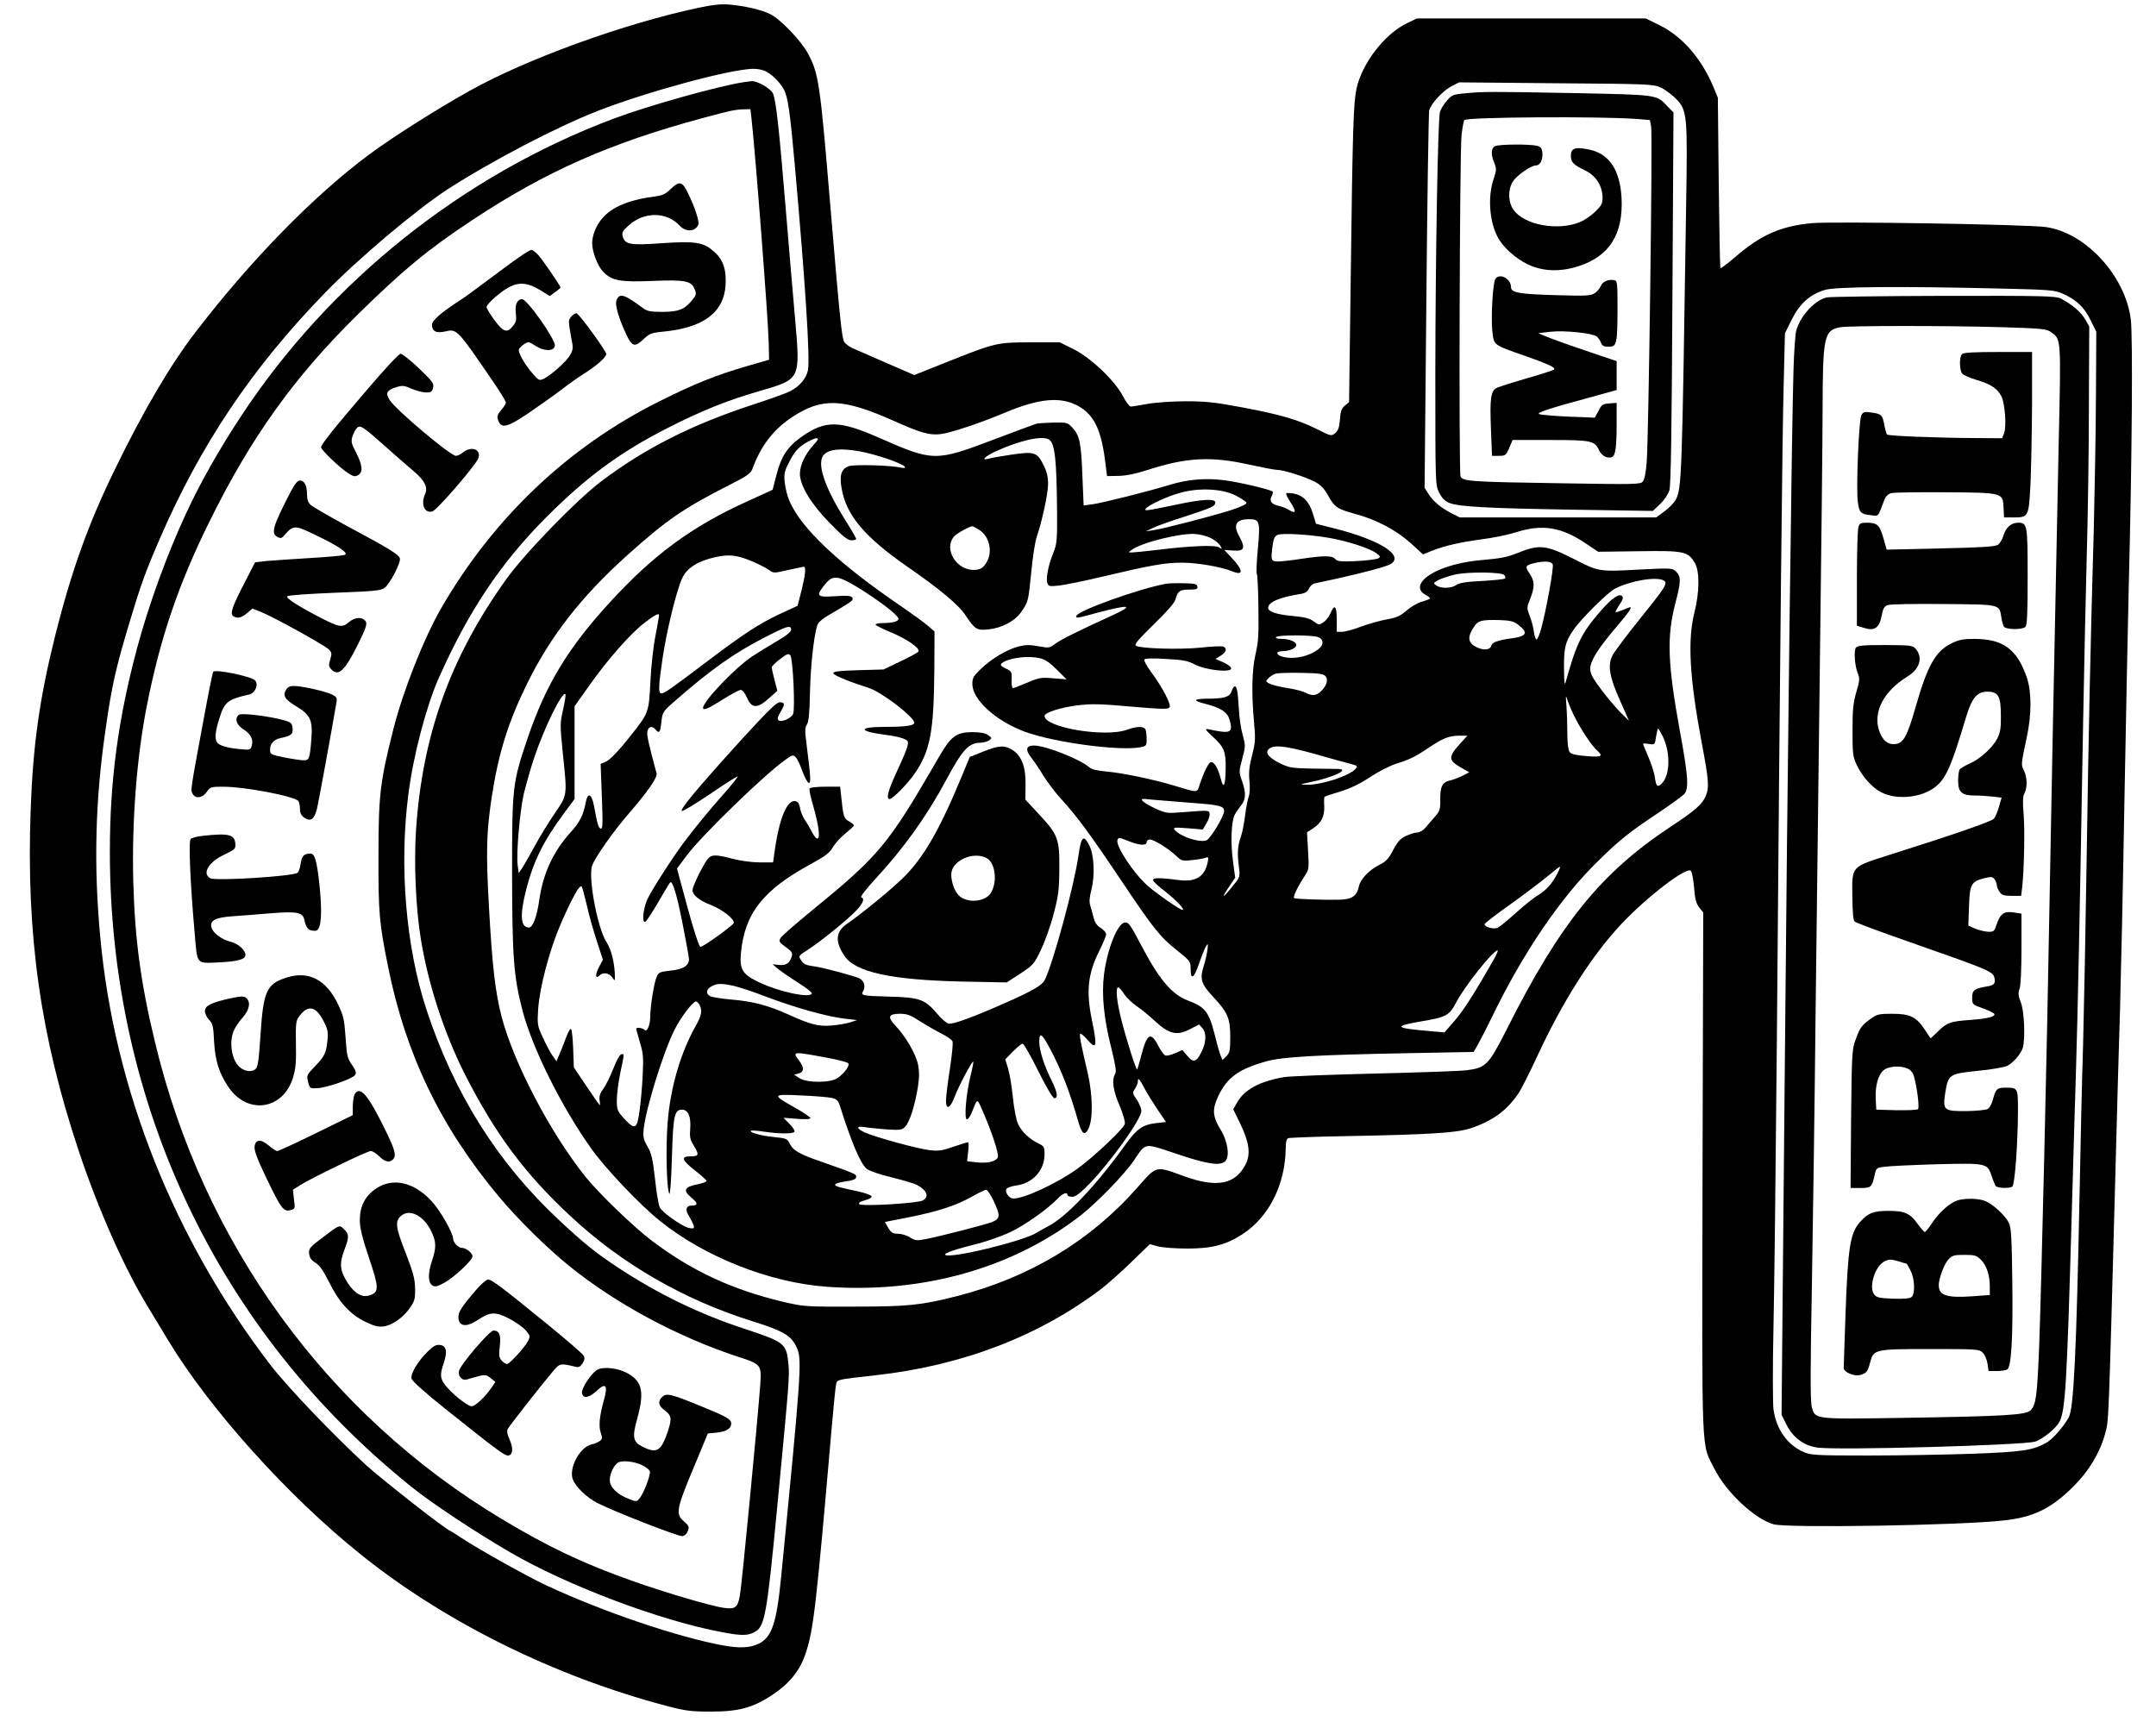 <?xml version="1.0" encoding="UTF-8" standalone="yes"?>
<svg version="1.0" xmlns="http://www.w3.org/2000/svg" width="918pt" height="736pt" viewBox="0 0 1224 982" preserveAspectRatio="xMidYMid meet">
  <g transform="translate(0,982) scale(0.1,-0.1)" fill="#000000" stroke="none">
    <path d="M3965 9776 c-421 -89 -978 -291 -1301 -472 -187 -104 -447 -269 -575
-365 -314 -234 -671 -600 -983 -1007 -144 -188 -295 -445 -456 -776 -151 -308
-248 -579 -340 -945 -89 -356 -127 -624 -140 -994 -26 -710 56 -1287 275
-1942 108 -323 255 -656 388 -875 38 -63 91 -151 118 -195 234 -389 683 -889
1099 -1221 478 -383 1098 -689 1730 -856 110 -29 140 -33 255 -33 159 0 240
22 353 98 97 65 155 139 187 239 43 135 58 263 145 1268 11 129 23 245 26 257
7 25 2 24 224 49 494 55 931 223 1285 493 33 25 108 92 167 149 l106 103 44
-12 c23 -7 97 -13 163 -13 142 -1 226 20 320 82 150 97 243 283 245 488 0 36
5 54 14 57 8 3 162 9 343 12 481 9 626 19 705 48 120 43 194 98 259 193 17 25
64 118 105 206 147 319 313 579 481 758 146 155 370 327 395 302 6 -6 14 -49
18 -95 5 -66 12 -91 29 -113 l23 -29 -4 -1480 c-3 -1657 -9 -1529 69 -1683 65
-131 230 -284 335 -313 84 -22 1061 -6 1308 22 170 19 268 67 396 194 86 86
148 188 178 295 23 83 20 27 61 1540 8 305 19 701 25 880 5 179 17 714 25
1190 9 476 20 1032 25 1235 18 699 23 1394 11 1490 -31 248 -256 493 -483 525
-105 15 -1209 33 -1329 22 -178 -17 -289 -66 -436 -193 -43 -37 -80 -65 -83
-62 -3 2 -7 221 -10 486 l-5 482 -26 63 c-69 162 -176 285 -306 349 l-77 38
-650 0 -651 0 -60 -29 c-125 -61 -253 -229 -283 -371 -17 -79 -22 -230 -32
-1030 l-10 -750 -24 -20 c-19 -16 -25 -33 -28 -79 -4 -46 -10 -63 -27 -77 -22
-18 -24 -17 -100 21 -108 54 -204 83 -426 125 -161 30 -210 35 -325 35 -74 0
-171 -7 -215 -15 -44 -8 -87 -15 -95 -15 -8 0 -28 26 -44 58 -46 89 -183 219
-281 268 l-79 39 -166 0 c-193 -1 -198 -2 -472 -111 l-188 -75 -152 66 c-84
37 -172 75 -195 85 -23 10 -46 27 -52 39 -13 24 -25 139 -81 806 -55 660 -64
718 -123 829 -38 72 -155 195 -214 225 -50 25 -143 47 -233 55 -47 4 -95 -1
-175 -18z m372 -357 c37 -14 90 -65 113 -109 22 -43 34 -126 60 -415 59 -658
89 -1112 76 -1178 -9 -46 -47 -92 -100 -119 -22 -12 -120 -47 -216 -78 -346
-114 -610 -247 -860 -436 -140 -106 -437 -412 -541 -559 -317 -444 -475 -886
-510 -1426 -12 -185 -1 -439 27 -610 41 -257 132 -536 249 -769 172 -340 343
-570 603 -811 291 -271 642 -474 1032 -596 182 -57 224 -83 255 -156 27 -65
21 -154 -91 -1292 -26 -268 -53 -348 -129 -385 -47 -23 -111 -26 -201 -9 -254
46 -683 191 -1002 340 -110 51 -390 208 -482 269 -30 20 -60 39 -65 41 -32 12
-385 289 -480 375 -189 174 -447 444 -543 569 -547 713 -886 1564 -966 2425
-39 411 -29 787 30 1188 36 252 57 343 136 607 61 204 90 286 170 470 232 537
524 972 938 1399 189 195 520 474 698 590 253 163 619 354 854 446 278 108
744 235 880 239 20 1 49 -4 65 -10z m5093 -96 c25 -11 64 -41 88 -65 63 -65
65 -93 57 -593 -24 -1583 -25 -1618 -60 -1686 -9 -16 -37 -45 -63 -64 l-47
-35 -558 0 -558 0 -48 24 c-61 32 -104 68 -131 111 l-21 33 10 1059 c5 582 13
1070 16 1085 10 39 77 112 127 138 l43 22 550 -5 c527 -4 552 -5 595 -24z
m1910 -1142 c302 -7 328 -9 373 -29 79 -35 123 -77 159 -150 l33 -67 -2 -370
c-1 -203 -7 -536 -12 -740 -19 -656 -30 -1174 -41 -1895 -6 -388 -15 -858 -20
-1045 -6 -187 -15 -569 -20 -850 -18 -895 -33 -1215 -61 -1267 -27 -51 -93
-127 -127 -145 -77 -44 -136 -52 -417 -63 -148 -5 -416 -10 -595 -10 -305 0
-328 2 -370 21 -92 41 -153 129 -169 241 -4 34 -5 242 0 463 5 220 13 942 19
1605 19 2321 31 3467 39 3755 l7 291 39 79 c46 91 104 143 189 168 59 18 428
21 976 8z m-5220 -667 c88 -48 130 -131 153 -304 l12 -95 65 1 c43 1 98 12
163 33 221 72 362 80 580 31 74 -16 146 -30 160 -30 34 0 152 -37 210 -66 36
-19 54 -37 78 -80 38 -67 52 -76 154 -104 119 -32 231 -91 314 -165 l71 -65
49 20 c77 30 161 49 287 66 64 8 153 27 197 41 146 46 255 28 392 -65 l70 -47
230 3 c259 4 281 -1 320 -68 27 -47 26 -165 -3 -280 -40 -158 -28 -373 43
-749 38 -201 42 -246 21 -294 -20 -47 -57 -80 -196 -172 -396 -261 -629 -547
-931 -1147 -107 -211 -121 -225 -231 -239 -40 -5 -278 -13 -528 -19 -250 -6
-480 -15 -510 -20 -138 -24 -225 -71 -266 -144 l-22 -39 41 -84 c50 -105 59
-171 29 -229 -58 -114 -163 -134 -347 -68 -168 61 -155 64 -269 -65 -267 -303
-614 -511 -1026 -616 -201 -51 -276 -59 -580 -59 -279 -1 -287 0 -404 27 -294
70 -520 176 -748 348 -103 78 -302 270 -377 364 -200 250 -407 646 -476 910
-35 138 -52 277 -71 615 -18 320 -15 432 16 635 38 247 93 422 200 640 134
272 307 494 569 730 223 200 320 267 578 398 102 52 124 67 133 92 48 132 120
226 229 297 168 110 287 105 576 -24 152 -68 199 -81 261 -75 57 6 222 61 366
121 197 83 318 94 418 40z"/>
    <path d="M4220 9353 c-148 -23 -540 -133 -735 -206 -859 -322 -1616 -926
-2120 -1692 -125 -190 -231 -377 -311 -550 -108 -231 -215 -526 -279 -766
-108 -403 -155 -754 -155 -1156 -1 -1432 614 -2728 1712 -3610 118 -95 358
-254 562 -373 322 -188 857 -390 1205 -454 104 -20 144 -20 180 -1 62 31 72
86 132 710 67 702 71 748 64 813 -11 119 -20 126 -250 202 -258 85 -487 196
-717 347 -125 82 -196 139 -340 274 -347 325 -593 717 -750 1194 -117 357
-155 816 -102 1224 28 219 101 495 170 653 171 385 353 658 613 919 231 231
420 370 691 508 182 93 334 155 510 206 248 72 243 62 212 422 -13 142 -36
422 -53 623 -36 440 -55 614 -72 649 -13 28 -89 72 -122 70 -11 -1 -31 -4 -45
-6z m45 -205 c24 -219 94 -1127 98 -1277 l2 -95 -125 -36 c-175 -51 -298 -100
-500 -201 -516 -258 -940 -660 -1238 -1175 -98 -170 -217 -471 -272 -689 -75
-298 -84 -373 -84 -715 -1 -325 4 -382 54 -630 100 -500 300 -915 631 -1310
107 -128 274 -293 401 -395 266 -215 618 -403 960 -515 127 -41 131 -45 123
-156 -15 -204 -106 -1153 -116 -1201 -13 -67 -26 -77 -88 -69 -71 9 -335 87
-516 151 -288 102 -482 194 -750 355 -989 594 -1695 1564 -1969 2710 -81 335
-114 584 -123 910 -9 344 20 714 78 1005 76 383 179 686 354 1040 236 479 481
821 841 1176 261 256 397 369 649 536 419 278 785 440 1315 583 161 43 179 47
232 49 l37 1 6 -52z"/>
    <path d="M3806 8746 c-26 -26 -45 -36 -82 -41 -155 -20 -251 -60 -307 -126
-34 -39 -57 -96 -57 -141 0 -50 32 -132 64 -164 49 -49 96 -58 282 -50 176 7
214 0 233 -40 15 -34 15 -38 -15 -74 -41 -49 -76 -62 -167 -62 -66 0 -85 4
-109 22 -104 77 -131 86 -149 47 -12 -26 10 -102 57 -202 31 -65 47 -69 97
-21 32 30 45 35 104 41 234 21 352 109 361 267 5 89 -15 146 -70 192 -58 50
-103 57 -295 44 -180 -13 -208 -7 -220 41 -5 20 1 31 35 61 89 79 216 78 291
-4 34 -36 89 -32 104 8 7 18 -20 100 -59 179 -32 67 -49 71 -98 23z"/>
    <path d="M2947 8360 c-31 -21 -111 -80 -176 -129 -66 -50 -139 -103 -163 -118
-105 -68 -158 -114 -158 -137 0 -39 24 -51 76 -39 65 15 66 15 269 -282 41
-60 75 -115 75 -122 0 -6 -12 -26 -27 -43 -22 -26 -25 -36 -17 -58 17 -49 51
-41 171 40 59 41 144 100 187 133 43 33 99 73 125 89 72 44 131 96 131 114 0
18 -156 232 -169 232 -16 0 -42 -27 -43 -45 -1 -11 5 -51 12 -88 13 -63 13
-71 -5 -104 -20 -36 -110 -117 -154 -137 -21 -9 -27 -6 -57 29 -47 53 -87 123
-80 140 3 8 16 21 30 30 23 15 26 15 64 -10 49 -32 105 -32 110 0 5 35 -157
265 -186 265 -28 0 -42 -32 -36 -78 5 -39 2 -52 -16 -74 -33 -42 -54 -36 -105
33 -25 34 -45 67 -45 74 0 18 81 90 131 115 56 29 108 23 176 -20 l52 -32 30
22 c17 12 31 24 31 26 0 10 -103 160 -128 187 -14 15 -31 27 -37 27 -7 0 -37
-18 -68 -40z"/>
    <path d="M2078 7602 c-185 -216 -258 -307 -258 -324 0 -14 104 -114 150 -144
32 -21 42 -24 59 -14 30 15 27 56 -10 128 -28 54 -30 63 -20 95 7 20 19 41 26
47 19 16 32 7 165 -111 58 -52 129 -114 157 -137 61 -52 81 -91 64 -128 -26
-59 -4 -112 41 -100 26 7 248 264 261 302 18 50 -37 72 -86 34 -14 -11 -32
-20 -41 -20 -31 0 -343 262 -377 318 -25 39 -16 56 41 73 32 10 44 8 85 -10
26 -11 63 -21 81 -21 28 0 35 4 40 27 6 24 -2 35 -80 110 -48 46 -95 83 -104
83 -10 0 -92 -88 -194 -208z"/>
    <path d="M1643 7018 c-98 -190 -109 -229 -71 -249 19 -10 25 -8 43 14 46 53
58 53 163 2 137 -65 198 -106 178 -117 -8 -5 -100 -13 -203 -19 -103 -6 -215
-14 -248 -17 l-60 -7 -56 -109 c-73 -139 -88 -184 -68 -197 24 -15 46 -10 78
17 l31 26 53 -21 c71 -29 357 -187 381 -211 17 -17 18 -24 8 -57 -10 -31 -9
-40 5 -55 41 -45 77 -11 153 142 44 88 52 114 44 128 -18 28 -61 27 -96 -3
-37 -32 -54 -29 -153 21 -136 70 -207 116 -197 126 6 6 121 14 269 20 219 8
262 12 283 27 29 21 91 138 88 166 -3 23 -57 56 -315 194 -94 51 -181 102
-192 112 -15 14 -21 32 -21 60 0 50 -15 79 -40 79 -14 0 -30 -20 -57 -72z"/>
    <path d="M1207 6003 c-4 -6 -29 -131 -56 -279 -75 -406 -73 -391 -61 -414 16
-30 55 -25 80 10 20 29 25 30 93 30 124 0 411 -55 428 -82 5 -7 9 -28 9 -45 0
-24 7 -37 26 -50 36 -23 55 -8 71 53 9 39 81 431 110 601 5 27 1 33 -23 46
-34 17 -152 45 -208 49 -28 2 -42 -3 -52 -17 -25 -34 -12 -58 51 -96 83 -49
98 -80 90 -184 -9 -115 -12 -125 -44 -125 -14 0 -63 7 -108 16 -80 16 -83 18
-83 45 0 33 21 57 58 65 62 13 73 22 70 56 -3 29 -8 34 -47 45 -83 24 -243 43
-258 32 -26 -22 -15 -57 27 -84 41 -26 57 -58 45 -96 -7 -20 -11 -21 -71 -15
-71 7 -115 21 -126 39 -13 20 -9 62 13 132 30 97 47 111 171 139 34 8 54 58
33 80 -24 24 -228 65 -238 49z"/>
    <path d="M1148 5071 c-31 -3 -63 -12 -69 -18 -13 -13 -2 -257 23 -538 15 -179
7 -169 137 -163 108 5 151 17 151 42 0 28 -40 64 -84 75 -50 12 -101 50 -109
82 -10 39 22 56 120 63 48 3 147 11 218 17 150 12 181 5 190 -38 10 -44 20
-58 49 -61 20 -3 28 2 36 23 13 33 13 123 0 244 -14 129 -26 171 -50 171 -37
0 -49 -12 -56 -56 -3 -24 -11 -48 -18 -53 -24 -20 -464 -48 -495 -31 -49 26
-11 91 77 133 62 30 67 34 65 62 -4 54 -37 62 -185 46z"/>
    <path d="M1625 4266 c-114 -36 -133 -76 -149 -323 -11 -164 -15 -187 -32 -200
-22 -16 -60 -10 -88 15 -44 40 -60 140 -32 206 8 19 30 52 50 74 39 43 48 90
20 112 -12 11 -28 10 -88 -2 -111 -25 -146 -42 -146 -73 0 -14 11 -37 24 -50
20 -20 24 -35 28 -122 6 -109 28 -179 80 -257 107 -162 311 -134 368 50 16 52
19 89 17 193 -2 117 0 132 19 157 49 66 94 58 137 -26 25 -48 28 -62 23 -113
-7 -71 -16 -89 -74 -149 -44 -46 -45 -49 -36 -85 9 -37 11 -38 51 -36 55 2
203 54 216 75 9 13 4 26 -18 58 -26 37 -29 53 -36 156 -7 102 -12 123 -43 188
-67 140 -166 191 -291 152z"/>
    <path d="M2010 3601 c-5 -11 -10 -42 -10 -69 l0 -48 -208 -102 c-114 -56 -214
-102 -221 -102 -7 0 -29 14 -48 31 -45 39 -77 36 -81 -7 -2 -23 17 -73 66
-175 84 -175 98 -195 137 -185 27 7 28 8 21 61 l-6 55 42 27 c64 40 380 193
400 193 10 0 31 -13 48 -30 33 -32 58 -38 78 -18 21 21 13 53 -43 167 -100
204 -145 256 -175 202z"/>
    <path d="M2134 3068 c-64 -43 -94 -101 -94 -181 0 -44 13 -96 51 -211 58 -171
59 -197 8 -215 -45 -16 -87 7 -128 70 -45 70 -49 108 -17 192 27 72 26 86 -11
120 -19 17 -23 15 -107 -49 -81 -60 -87 -68 -84 -97 2 -23 12 -37 36 -52 24
-15 45 -45 78 -111 57 -115 120 -184 209 -226 51 -24 74 -29 103 -24 48 7 109
51 147 105 26 38 30 51 29 109 -1 55 -10 90 -52 199 -58 147 -63 182 -30 213
48 44 128 6 172 -82 31 -63 32 -95 5 -175 -23 -70 -22 -121 4 -137 13 -9 27
-6 64 14 57 30 163 129 163 152 0 19 -37 48 -61 48 -20 0 -49 31 -49 52 0 32
-73 160 -121 212 -100 109 -220 137 -315 74z"/>
    <path d="M2698 2488 c-75 -87 -98 -122 -98 -150 0 -55 44 -62 110 -18 70 47
100 48 176 9 36 -18 78 -48 95 -66 27 -32 28 -35 15 -62 -20 -38 -105 -131
-120 -131 -7 0 -21 9 -30 19 -15 17 -17 30 -11 81 8 65 -2 90 -36 90 -22 0
-186 -192 -195 -228 -4 -15 -1 -30 10 -40 14 -14 21 -15 58 -3 79 23 83 23
111 1 l27 -22 -21 -31 c-39 -57 -93 -107 -114 -107 -24 0 -118 76 -152 123
-27 36 -28 58 -7 120 23 67 16 101 -20 105 -22 3 -37 -5 -68 -35 -58 -56 -101
-128 -94 -156 3 -14 76 -80 192 -172 281 -225 335 -265 355 -265 28 0 33 39
10 90 -14 32 -17 49 -10 62 10 18 188 246 256 326 38 46 43 47 125 27 21 -6
29 -2 43 18 12 19 14 31 6 45 -5 10 -101 93 -213 184 -257 209 -309 248 -330
248 -9 0 -41 -28 -70 -62z"/>
    <path d="M3390 2038 c-33 -18 -92 -106 -88 -132 5 -34 39 -30 82 10 54 51 67
35 42 -54 -25 -90 -30 -145 -17 -184 10 -28 9 -35 -6 -46 -10 -7 -31 -16 -46
-19 -67 -14 -131 -134 -107 -199 17 -43 78 -102 140 -134 103 -52 460 -191
482 -188 14 2 26 13 32 30 8 23 5 30 -22 53 -49 41 -44 71 52 300 l83 200 50
5 c55 6 83 23 83 51 0 25 -24 39 -169 98 -170 70 -198 77 -222 55 -27 -25 -24
-50 11 -76 41 -30 44 -47 20 -120 -38 -113 -62 -128 -140 -90 -58 28 -64 54
-35 158 42 152 31 212 -50 259 -53 31 -138 42 -175 23z m256 -544 c22 -11 40
-26 42 -35 4 -21 -35 -123 -57 -150 -18 -23 -19 -23 -64 -5 -65 25 -107 66
-107 106 0 37 23 85 47 100 24 14 93 7 139 -16z"/>
    <path d="M8321 9290 c-70 -6 -77 -9 -107 -44 -17 -20 -35 -49 -38 -64 -12 -51
-25 -825 -26 -1471 0 -639 0 -645 21 -689 16 -31 32 -48 57 -59 53 -22 217
-31 708 -39 l450 -7 41 39 c24 23 46 56 53 79 8 29 13 321 17 1093 l6 1053
-34 35 c-64 67 -49 65 -528 75 -483 9 -514 9 -620 -1z m976 -146 l72 -6 7 -36
c9 -43 -14 -1758 -25 -1904 -4 -60 -13 -103 -22 -114 -13 -16 -43 -17 -454
-10 -528 8 -572 11 -582 40 -10 30 -5 1845 6 1939 5 43 12 81 16 85 17 17 773
22 982 6z"/>
    <path d="M8488 8989 c-22 -12 -23 -48 -3 -95 13 -33 13 -41 -5 -95 -32 -95
-23 -234 22 -322 30 -60 102 -125 175 -160 86 -40 183 -43 288 -9 175 57 253
182 243 387 -9 160 -70 251 -183 275 -80 17 -105 8 -105 -34 0 -38 12 -51 84
-86 59 -29 96 -88 96 -154 0 -33 -7 -45 -42 -79 -23 -22 -60 -48 -82 -57 -126
-55 -324 -19 -383 70 -30 43 -31 112 -3 158 22 35 103 92 132 92 23 0 40 33
36 73 -2 23 -9 33 -28 38 -39 11 -223 10 -242 -2z"/>
    <path d="M8492 8237 c-15 -18 -27 -217 -18 -300 9 -79 4 -76 183 -138 138 -49
179 -68 167 -79 -5 -4 -74 -27 -153 -49 -79 -23 -155 -47 -170 -54 -36 -17
-42 -58 -35 -234 l6 -153 39 0 c37 0 41 3 59 45 l19 45 213 0 c235 0 253 -4
278 -58 15 -32 47 -49 74 -39 19 8 26 55 26 189 l0 119 -42 -3 c-37 -3 -43 -7
-61 -42 l-21 -39 -155 6 c-85 4 -159 11 -163 15 -9 9 68 34 305 98 l137 38 0
82 0 82 -177 60 c-98 33 -198 69 -223 80 l-45 19 69 8 c80 9 240 -8 263 -27 8
-7 19 -22 24 -35 7 -18 16 -23 44 -23 46 0 49 14 50 215 0 147 -1 160 -18 163
-33 7 -68 -8 -77 -33 -5 -13 -21 -32 -35 -41 -23 -15 -48 -16 -223 -11 -205 6
-252 14 -252 45 0 47 -61 82 -88 49z"/>
    <path d="M10373 8130 c-68 -16 -150 -105 -173 -190 -5 -19 -12 -116 -15 -215
-10 -310 -34 -2206 -51 -4112 l-17 -1832 29 -58 c37 -72 99 -118 176 -128 113
-16 1166 13 1235 34 42 12 120 76 139 113 33 65 42 210 69 1163 8 297 20 677
25 845 9 299 20 792 40 1955 6 319 15 753 21 965 6 211 12 589 12 840 l2 455
-24 42 c-24 41 -75 84 -138 117 -29 14 -97 16 -665 15 -348 -1 -648 -5 -665
-9z m995 -169 c230 -7 255 -10 280 -28 58 -43 57 -25 43 -648 -31 -1493 -41
-2005 -51 -2555 -14 -831 -48 -2265 -60 -2570 -11 -274 -18 -322 -48 -353 -27
-27 -149 -34 -719 -43 -512 -8 -505 -9 -524 60 -9 30 -9 204 0 676 6 349 16
1045 21 1545 6 501 17 1416 25 2035 8 619 15 1254 15 1410 1 420 8 455 102
471 59 9 608 9 916 0z"/>
    <path d="M11142 7808 c-16 -16 -15 -90 1 -110 6 -9 44 -26 83 -37 80 -24 117
-48 140 -93 20 -39 30 -173 15 -210 l-11 -28 -157 1 c-208 1 -490 12 -497 20
-3 3 -10 27 -15 53 -11 59 -16 64 -73 72 -41 6 -47 4 -58 -16 -14 -26 -30
-414 -20 -490 8 -62 16 -71 72 -77 49 -6 41 -14 79 87 7 19 21 33 38 38 14 4
151 6 303 5 334 -2 332 -2 336 -86 l3 -57 53 0 c86 0 87 3 97 186 4 87 8 293
9 457 l0 297 -193 0 c-137 0 -196 -3 -205 -12z"/>
    <path d="M10553 6823 c-4 -16 -8 -147 -8 -293 l0 -265 38 -12 c61 -20 89 -2
102 66 8 43 15 56 35 63 14 5 151 8 318 6 329 -3 316 0 328 -79 3 -20 10 -42
14 -49 11 -18 105 -19 122 -2 10 10 13 75 13 286 0 296 -2 306 -54 306 -39 0
-69 -26 -83 -71 -6 -23 -21 -47 -33 -55 -16 -10 -93 -15 -326 -20 l-305 -7
-18 64 c-21 75 -35 89 -93 89 -38 0 -43 -3 -50 -27z"/>
    <path d="M11081 6164 c-90 -45 -135 -125 -203 -363 -49 -170 -69 -205 -119
-209 -40 -3 -69 22 -88 77 -35 106 26 224 161 307 69 42 89 106 49 155 -18 22
-24 23 -175 24 -128 0 -158 -3 -167 -15 -12 -19 -6 -106 11 -146 12 -28 11
-41 -8 -105 -18 -61 -22 -99 -22 -219 0 -132 2 -150 24 -196 30 -65 88 -130
140 -156 89 -46 233 -30 309 33 59 48 89 117 171 391 34 113 63 148 122 148
63 0 77 -26 77 -138 1 -69 -4 -95 -20 -127 -28 -54 -98 -118 -159 -144 -26
-12 -52 -27 -56 -34 -4 -7 -8 -35 -8 -64 0 -64 21 -83 95 -83 27 0 73 -3 101
-6 l51 -6 -15 -52 c-8 -28 -21 -59 -29 -68 -14 -16 -244 -95 -599 -207 -213
-68 -207 -61 -205 -233 1 -91 5 -136 13 -144 7 -7 164 -65 348 -129 408 -143
437 -155 446 -189 8 -34 0 -44 -44 -51 -70 -12 -82 -21 -82 -63 0 -39 1 -40
60 -61 32 -12 62 -26 65 -31 10 -16 -33 -27 -134 -35 -115 -8 -135 -15 -186
-66 l-41 -39 -35 52 c-47 71 -83 88 -185 88 -73 0 -85 -3 -120 -28 -52 -38
-61 -49 -86 -118 -21 -56 -22 -77 -26 -451 l-3 -393 55 0 c61 0 66 4 81 70 10
45 10 45 60 51 28 4 160 10 295 14 281 7 286 6 310 -65 8 -25 19 -51 23 -58 9
-13 75 -16 95 -4 14 10 31 238 32 428 0 135 1 134 -75 134 -43 0 -52 -9 -66
-63 -7 -28 -20 -52 -31 -58 -11 -6 -64 -11 -119 -12 -131 -1 -137 4 -122 104
17 105 22 108 187 125 74 7 149 20 165 28 36 19 79 69 89 104 14 53 8 205 -11
255 -15 38 -17 53 -8 79 7 18 11 112 11 229 l0 198 -46 7 c-54 8 -75 -8 -96
-71 -12 -37 -16 -40 -48 -39 -19 1 -52 9 -74 18 l-38 17 4 109 c4 126 12 141
86 160 41 10 48 9 59 -6 7 -10 13 -25 13 -34 0 -8 7 -26 16 -38 12 -18 25 -22
69 -22 l53 0 6 48 c11 99 16 331 8 420 -6 68 -4 98 5 115 17 31 16 92 -3 129
-17 33 -17 35 16 188 28 132 28 257 1 339 -56 163 -135 221 -301 221 -62 0
-86 -5 -129 -26z m-247 -2416 c17 -7 30 -24 36 -47 17 -61 31 -174 22 -183 -5
-5 -60 -7 -123 -6 l-114 3 -3 60 c-4 76 14 140 46 165 28 23 96 27 136 8z"/>
    <path d="M11118 3000 c-43 -13 -103 -65 -143 -125 -20 -30 -40 -55 -44 -55 -4
0 -22 20 -40 45 -44 61 -74 75 -166 75 -86 0 -117 -12 -163 -64 -56 -64 -68
-144 -82 -528 -5 -156 -10 -291 -10 -301 0 -23 58 -48 91 -40 37 9 46 20 58
68 20 79 23 80 343 80 269 0 278 -1 298 -21 12 -12 24 -40 27 -63 l6 -41 46 0
c25 0 52 4 60 9 23 15 33 173 29 491 -3 251 -6 311 -19 340 -19 42 -88 106
-135 126 -36 15 -113 17 -156 4z m132 -338 c32 -33 50 -87 50 -153 l0 -47 -95
-7 c-149 -11 -195 4 -195 63 0 38 31 120 54 145 22 24 32 27 91 27 60 0 69 -3
95 -28z m-423 -22 c2 0 12 -18 23 -40 24 -47 27 -132 5 -150 -10 -8 -44 -11
-106 -9 -77 3 -93 7 -106 24 -32 43 5 162 59 188 27 13 37 13 77 1 25 -8 47
-14 48 -14z"/>
    <path d="M5885 7413 c-11 -3 -121 -44 -245 -91 -330 -125 -342 -125 -651 11
-222 98 -303 100 -434 9 -85 -59 -121 -113 -149 -224 l-21 -81 -149 -68 c-314
-143 -531 -304 -778 -574 -235 -257 -360 -463 -463 -764 -88 -261 -90 -275
-90 -776 1 -477 9 -582 59 -776 56 -215 221 -546 390 -784 82 -115 274 -318
391 -412 255 -205 622 -350 945 -374 545 -40 1059 105 1445 405 95 75 249 233
303 313 70 103 53 100 242 37 172 -58 244 -69 274 -44 30 24 18 114 -23 180
-47 77 -50 115 -14 192 50 106 116 154 274 198 91 25 278 36 800 46 l377 7 26
46 c14 25 48 91 75 147 179 370 395 688 608 894 121 119 175 162 348 277 66
44 128 90 139 101 27 31 23 99 -23 349 -72 394 -77 546 -27 737 32 120 32 150
5 177 -21 21 -26 22 -188 14 -259 -14 -248 -15 -396 60 -157 79 -194 83 -315
34 -60 -24 -99 -32 -194 -40 -127 -10 -236 -40 -306 -84 -66 -42 -76 -88 -25
-115 14 -7 25 -16 25 -20 0 -3 -20 -11 -44 -18 -24 -6 -64 -29 -89 -51 -37
-31 -58 -41 -111 -50 -37 -6 -103 -25 -147 -41 -44 -17 -94 -30 -110 -30 l-29
0 0 70 c0 78 -13 90 -36 35 -8 -19 -26 -42 -40 -51 -24 -16 -26 -16 -56 6 -23
17 -51 24 -117 30 -90 8 -141 24 -141 46 0 32 63 60 183 79 27 4 41 13 49 31
6 13 21 27 32 29 12 3 64 14 116 25 168 37 294 71 318 86 75 49 -63 136 -319
201 l-107 27 -18 59 c-20 66 -55 103 -110 113 -19 3 -38 4 -41 1 -3 -4 9 -28
26 -54 33 -50 29 -65 -11 -40 -13 8 -37 18 -55 22 -43 9 -58 27 -43 55 6 12 9
24 6 27 -11 11 -188 53 -272 64 -109 14 -210 6 -317 -27 -128 -39 -377 -101
-433 -109 l-52 -7 -7 169 c-7 189 -16 228 -56 272 -27 30 -31 31 -106 30 -43
-1 -87 -4 -98 -6z m-1270 -124 c-46 -51 -74 -112 -75 -160 0 -67 63 -172 169
-280 75 -77 103 -99 124 -99 15 0 27 4 27 8 0 4 -25 48 -56 97 -126 199 -172
337 -126 383 30 30 95 36 199 18 91 -16 247 -69 259 -88 5 -7 -3 -9 -22 -5
-60 14 -269 19 -297 8 -42 -16 -53 -51 -40 -125 26 -154 130 -277 381 -451
171 -118 284 -212 320 -267 57 -85 67 -91 134 -84 77 8 151 48 187 101 38 56
39 57 56 229 8 85 22 173 31 197 29 84 64 244 64 300 0 39 -7 70 -25 105 -37
75 -52 80 -182 61 -59 -9 -118 -19 -130 -23 -49 -14 -20 15 45 44 135 61 261
89 298 64 33 -22 43 -115 45 -412 1 -156 -1 -181 -20 -228 -29 -72 -43 -141
-36 -171 6 -23 9 -24 68 -18 34 4 148 27 252 52 266 63 348 78 445 78 88 0
225 -24 286 -49 67 -28 64 7 -7 81 l-38 40 49 -3 c65 -5 73 13 37 79 -38 67
-20 99 56 99 59 0 63 -13 49 -166 -7 -75 -10 -140 -6 -146 4 -5 8 -92 9 -192
2 -149 0 -195 -16 -261 -21 -91 -24 -222 -9 -387 9 -97 8 -115 -11 -190 -16
-62 -20 -97 -15 -144 4 -36 2 -73 -4 -90 -6 -15 -15 -64 -21 -109 -5 -44 -16
-98 -24 -120 -18 -50 -21 -94 -11 -168 7 -53 5 -61 -18 -90 -74 -95 -91 -104
-33 -18 l30 44 -13 98 c-14 104 -9 223 11 261 7 13 23 36 35 51 28 34 30 72 5
142 -17 48 -17 52 2 123 19 71 19 76 3 135 -10 34 -20 100 -22 147 -6 101 -11
130 -23 130 -5 0 -14 -13 -19 -29 -11 -32 -43 -41 -144 -41 -32 0 -58 -4 -58
-8 0 -5 24 -14 53 -21 89 -23 125 -46 138 -90 18 -60 8 -75 -46 -68 -25 4 -57
9 -72 13 -25 5 -22 0 24 -43 63 -58 73 -83 72 -176 -1 -101 -12 -126 -28 -61
-14 57 -36 94 -55 94 -13 0 -41 -57 -66 -132 -13 -43 -9 -43 -140 -3 -118 36
-300 74 -386 81 -54 5 -85 12 -99 24 -51 45 -244 122 -312 124 -49 1 -55 -24
-16 -72 16 -21 47 -66 68 -102 22 -35 68 -96 104 -135 84 -91 166 -203 338
-460 181 -270 221 -321 316 -395 76 -61 77 -63 77 -107 0 -66 20 -51 50 38 14
41 31 83 38 94 11 17 12 14 7 -25 -4 -25 -13 -67 -22 -93 -22 -69 -12 -100 55
-171 83 -89 97 -122 97 -228 0 -77 -3 -90 -22 -109 l-22 -22 -10 24 c-6 13
-20 62 -31 108 -36 143 -55 168 -155 206 -92 34 -165 121 -269 320 -58 111
-70 128 -92 123 -41 -8 -98 -153 -116 -294 -15 -115 -1 -254 43 -426 23 -94
28 -127 20 -140 -20 -33 -12 -95 25 -179 21 -51 33 -92 30 -105 -7 -28 -180
-191 -271 -256 -115 -82 -300 -168 -361 -168 -25 0 -49 33 -41 54 3 7 28 16
55 20 95 12 162 86 162 178 0 40 -3 46 -33 60 -52 25 -99 69 -118 113 -10 22
-23 90 -29 150 -6 61 -18 134 -27 163 l-16 53 44 45 c24 24 48 44 55 44 6 0
46 -70 88 -155 46 -92 83 -155 92 -155 22 0 17 35 -15 99 -42 82 -71 173 -71
222 0 63 19 45 80 -76 53 -106 96 -218 140 -372 22 -78 38 -90 60 -45 26 54
24 187 -4 312 -42 179 -49 220 -43 226 3 3 20 -10 37 -30 56 -64 61 -47 30
104 -35 166 -24 267 40 395 22 44 40 88 40 97 0 9 -14 25 -30 35 -21 12 -34
30 -41 58 -5 22 -14 53 -19 69 -7 20 -5 46 6 90 21 80 16 197 -11 251 -33 66
-47 53 -62 -55 -25 -174 -147 -625 -194 -712 -15 -27 -70 -59 -214 -123 -194
-86 -307 -127 -331 -121 -12 3 -41 29 -64 56 -68 81 -100 93 -265 97 -167 5
-170 6 -155 33 14 26 5 57 -22 71 -23 12 -193 58 -243 66 -62 9 -73 13 -88 37
-16 24 -16 25 36 58 74 47 236 179 280 227 38 42 46 66 25 73 -6 2 30 49 81
104 162 175 294 359 406 569 90 167 125 205 193 205 15 0 36 6 47 13 17 13 17
15 -6 30 -16 12 -44 17 -89 17 -89 0 -121 -23 -184 -131 -299 -517 -339 -565
-744 -896 -84 -69 -157 -133 -162 -143 -11 -20 -10 -22 43 -61 21 -16 26 -26
21 -43 -12 -39 -31 -52 -71 -49 l-38 4 33 -28 c19 -15 70 -50 114 -78 44 -27
78 -54 76 -60 -9 -28 -184 9 -296 62 -98 46 -115 73 -107 166 21 227 125 360
400 509 79 43 105 63 121 92 12 21 43 56 70 78 27 22 50 43 51 46 2 4 -10 15
-26 24 -31 17 -34 26 -46 141 l-6 57 -84 0 c-46 0 -86 -4 -90 -10 -3 -5 6 -48
20 -96 31 -108 41 -179 27 -188 -7 -4 -20 11 -33 36 -12 24 -31 56 -42 72 -11
16 -23 45 -26 65 -5 27 -12 37 -28 39 -45 7 -88 -95 -114 -268 l-11 -80 -77 0
c-43 0 -109 9 -151 20 -103 27 -125 26 -148 -7 -31 -44 -82 -151 -82 -171 0
-27 38 -58 102 -83 66 -25 140 -83 132 -104 -7 -16 -172 -135 -189 -135 -7 0
-36 88 -73 223 l-60 222 56 75 c89 118 447 465 564 546 35 25 40 26 54 12 9
-8 26 -44 38 -79 13 -35 29 -65 36 -67 14 -5 12 30 -11 211 -11 83 -11 101 1
120 10 16 15 63 17 164 3 186 28 391 50 415 9 10 30 27 47 37 125 73 146 87
146 97 0 19 -19 22 -107 16 -93 -6 -101 2 -61 54 36 47 50 55 87 50 61 -9 341
-200 341 -232 0 -15 -33 -24 -87 -24 -24 0 -43 -4 -43 -9 0 -4 39 -24 88 -44
91 -38 167 -91 156 -109 -4 -6 -50 -31 -103 -56 l-96 -46 -142 -4 c-108 -3
-143 -7 -143 -17 0 -11 81 -45 202 -84 74 -24 258 -165 258 -198 0 -16 -51
-23 -164 -23 -157 0 -157 -25 -1 -45 77 -10 122 -24 128 -38 6 -16 -8 -54 -67
-182 -44 -95 -57 -145 -37 -145 19 0 101 84 145 147 87 129 107 235 110 587
l1 218 -37 32 c-20 18 -86 65 -145 106 -363 247 -575 447 -643 605 -11 26 -23
73 -26 104 -5 50 -2 63 28 121 26 50 44 72 83 98 27 17 58 32 69 32 15 0 12
-7 -19 -41z m2402 -285 c31 -16 58 -34 60 -41 3 -7 -32 -23 -89 -42 -109 -34
-384 -106 -443 -114 l-40 -6 40 19 c22 11 105 41 185 66 153 50 170 58 170 80
0 22 -79 17 -215 -12 -178 -37 -189 -39 -181 -25 13 20 125 72 200 92 107 29
237 22 313 -17z m-1459 -194 c61 -38 80 -130 39 -191 -19 -28 -30 -34 -62 -37
-104 -7 -182 119 -118 191 15 17 86 56 103 57 3 0 20 -9 38 -20z m1318 -48
c22 -11 45 -30 52 -42 12 -20 12 -21 -9 -9 -26 13 -159 8 -354 -16 -66 -8
-129 -14 -140 -14 -20 0 -20 0 -1 14 55 42 278 97 362 91 28 -2 69 -13 90 -24z
m664 3 c103 -17 232 -58 273 -87 26 -19 27 -22 12 -31 -10 -5 -66 -12 -124
-15 -90 -4 -108 -2 -120 12 -17 20 -65 20 -191 1 -52 -8 -112 -15 -132 -15
-42 0 -44 4 -32 94 5 35 12 50 28 57 26 11 172 3 286 -16z m-3265 -137 c39
-17 80 -39 92 -48 22 -17 27 -17 105 1 46 10 86 19 91 19 13 0 8 -48 -14 -136
l-22 -86 -102 -47 c-118 -56 -203 -111 -413 -270 -205 -155 -242 -181 -258
-181 -19 0 -18 38 6 200 24 161 80 389 112 456 27 58 90 97 190 119 78 17 124
11 213 -27z m4542 -15 c7 -18 -38 -265 -66 -366 -9 -32 -20 -59 -26 -60 -5 -1
-12 18 -15 43 -3 25 -14 66 -24 91 -17 44 -17 47 3 97 27 69 26 99 -4 144 -27
40 -24 46 29 59 57 13 96 10 103 -8z m-276 -60 c7 -7 9 -16 5 -20 -4 -4 -62
-10 -130 -14 -90 -4 -130 -11 -147 -23 -29 -20 -88 -21 -114 -2 -18 13 -17 14
14 31 18 9 61 23 95 31 75 16 260 14 277 -3z m908 -32 c23 -15 7 -39 -142
-224 -74 -92 -143 -184 -152 -204 -27 -55 -15 -121 44 -253 l51 -115 -46 45
c-25 25 -75 83 -110 130 -51 68 -64 92 -64 121 0 44 46 117 154 243 67 79 85
106 72 106 -2 0 -20 -7 -41 -16 -20 -8 -39 -14 -41 -12 -2 2 8 21 22 42 19 27
23 41 15 49 -17 17 -58 -11 -124 -87 -107 -124 -134 -179 -195 -396 -8 -29
-10 -17 -11 71 -1 117 7 152 53 219 41 61 194 213 236 235 89 46 239 71 279
46z m-5709 -198 c0 -5 -9 -55 -20 -113 -12 -58 -25 -175 -29 -260 -9 -177 -10
-180 -102 -297 -82 -104 -129 -153 -158 -164 l-23 -9 7 -186 c6 -154 5 -186
-6 -182 -13 4 -18 18 -39 131 -13 67 -35 77 -46 20 -14 -75 -34 -115 -90 -176
-95 -106 -153 -230 -174 -378 -14 -98 -37 -159 -59 -159 -48 0 -53 68 -17 211
42 165 98 279 216 438 l60 81 0 263 0 264 85 120 c108 152 233 293 313 355 61
46 82 57 82 41z m4876 -49 c63 -47 56 -68 -26 -80 -84 -11 -117 -23 -123 -44
-6 -24 -45 -27 -87 -5 -46 24 -49 58 -8 117 22 32 40 37 140 35 60 -2 83 -7
104 -23z m-4126 -32 c0 -12 -27 -34 -82 -66 -46 -27 -108 -65 -138 -85 -96
-63 -280 -256 -280 -293 0 -17 29 -5 111 47 48 30 94 55 103 55 10 0 24 -18
36 -45 26 -61 59 -62 125 -2 l47 42 -16 61 c-9 34 -16 67 -16 72 0 6 21 27 47
47 41 31 49 34 59 21 15 -21 28 -310 15 -334 -14 -26 -69 -48 -83 -34 -7 7 -4
20 11 45 27 44 27 57 -3 57 -19 0 -68 -49 -222 -217 -251 -277 -350 -396 -334
-401 6 -2 79 42 162 98 82 56 151 100 154 98 2 -3 -35 -50 -84 -105 -78 -88
-151 -177 -220 -268 -69 -92 -197 -292 -213 -335 -21 -56 -26 -124 -8 -118 7
2 39 52 73 110 34 59 65 110 69 114 13 14 38 -67 72 -241 19 -97 35 -184 35
-195 0 -37 -34 -58 -105 -65 -63 -7 -68 -9 -80 -39 -14 -33 -35 -166 -35 -221
0 -49 -18 -91 -32 -77 -12 12 -48 17 -48 6 0 -3 10 -37 21 -76 19 -61 21 -86
16 -187 -3 -64 -11 -155 -18 -203 -14 -105 -25 -111 -88 -43 -38 42 -41 48
-41 104 0 32 9 103 20 156 24 116 23 105 6 105 -8 0 -27 -34 -46 -82 -18 -46
-44 -98 -58 -116 -17 -23 -23 -42 -20 -63 3 -16 3 -29 1 -29 -1 0 -35 48 -75
108 l-72 107 -4 105 c-2 58 -7 109 -12 113 -4 5 -17 -17 -29 -50 -12 -32 -29
-75 -38 -96 l-16 -37 -25 36 c-13 20 -38 66 -54 103 -29 62 -30 71 -25 156 9
128 64 336 129 487 64 146 107 224 118 211 4 -4 17 -53 30 -108 12 -55 38
-147 57 -204 l34 -104 -23 -43 c-22 -42 -20 -70 4 -46 19 19 54 14 71 -10 15
-22 16 -22 16 -3 1 73 -19 158 -47 201 -50 74 -105 362 -83 433 12 43 124 201
211 301 101 116 162 203 156 225 -46 171 -57 220 -52 241 7 27 27 31 46 9 21
-25 27 -17 33 42 6 54 9 60 63 108 217 190 343 280 527 375 125 64 147 70 147
42z m2994 -42 c30 -11 34 -40 8 -63 -50 -45 -145 -67 -211 -48 -37 10 -38 31
-2 31 42 0 81 17 81 35 0 19 -39 35 -86 35 -21 0 -33 4 -29 10 8 13 206 13
239 0z m41 -221 c19 -19 8 -56 -26 -88 -27 -25 -50 -26 -88 -6 -16 8 -59 19
-97 25 -73 11 -124 28 -124 40 0 11 33 37 55 43 11 3 75 5 142 4 96 -2 126 -5
138 -18z m-4330 -190 c-18 -77 -18 -87 -2 -247 26 -249 27 -236 -46 -344 -35
-51 -85 -133 -112 -183 -27 -49 -58 -105 -70 -123 l-22 -33 -6 43 c-9 65 11
297 33 401 12 50 38 144 59 207 58 174 161 384 179 366 3 -3 -3 -42 -13 -87z
m5750 -49 c34 -68 95 -159 124 -184 37 -33 26 -39 -61 -32 -60 5 -86 11 -95
23 -8 10 -13 50 -13 102 0 47 -2 118 -5 156 -5 69 -5 70 8 30 8 -22 26 -65 42
-95z m495 -100 c46 -90 45 -219 -1 -269 -26 -28 -35 -21 -42 34 -4 26 -20 77
-37 115 -16 37 -30 71 -30 74 0 2 15 2 34 -1 33 -5 33 -5 40 41 4 25 9 46 11
46 3 0 14 -18 25 -40z m-1154 -51 c-64 -71 -62 -90 13 -132 l44 -25 -39 -20
c-22 -11 -54 -23 -72 -27 -42 -9 -55 -35 -54 -109 1 -53 -2 -64 -31 -97 -18
-20 -42 -49 -54 -63 -12 -14 -32 -26 -45 -26 -13 0 -41 -9 -63 -19 -32 -14
-48 -31 -74 -80 -26 -50 -41 -66 -79 -85 -59 -30 -108 -82 -116 -122 -12 -55
-39 -74 -109 -76 -81 -2 -250 3 -259 9 -9 5 21 67 60 126 24 36 25 42 19 143
l-6 105 34 22 c48 31 66 68 64 127 -2 27 -1 51 2 53 2 2 43 16 90 30 58 18
112 44 169 82 45 30 111 64 146 75 75 23 110 40 187 92 79 53 113 67 170 68
l49 0 -46 -51z m-820 -53 c87 -25 178 -50 202 -56 38 -10 42 -13 30 -27 -33
-41 -196 -94 -281 -92 -39 1 -38 2 23 15 128 26 228 73 158 75 -12 0 -79 1
-148 2 -114 2 -130 5 -183 30 -57 29 -81 54 -69 74 23 34 88 29 268 -21z
m-711 -277 c167 -12 195 -18 195 -47 0 -30 -79 -160 -101 -167 -42 -14 -147
22 -179 59 -11 15 -5 16 73 10 l86 -7 20 34 c12 19 20 43 19 54 -3 22 -1 22
-154 10 -85 -7 -94 -6 -152 20 -34 15 -67 35 -74 43 -12 14 -6 15 47 9 33 -3
132 -11 220 -18z m-345 -219 c61 -24 100 -26 100 -5 0 8 8 15 18 15 23 0 107
-52 149 -92 30 -29 35 -31 90 -25 32 3 67 9 77 13 17 7 18 4 13 -24 -17 -84
-69 -116 -168 -102 -35 5 -83 10 -107 10 -54 0 -50 -10 38 -79 64 -51 110
-101 93 -101 -14 0 -151 96 -198 138 -84 75 -187 234 -170 262 8 13 6 13 65
-10z m2434 -182 c-29 -57 -64 -96 -107 -122 -23 -13 -80 -58 -127 -101 -47
-42 -94 -81 -105 -86 -22 -11 -75 3 -75 20 0 5 66 56 148 114 81 58 176 130
212 160 36 30 66 54 68 52 2 -2 -4 -18 -14 -37z m-365 -495 c-103 -181 -166
-280 -218 -341 l-59 -68 -89 8 c-192 16 -203 27 -53 53 151 25 169 34 207 107
49 94 211 298 237 298 4 0 -7 -26 -25 -57z m-4317 -144 c29 -6 116 -35 194
-65 162 -61 338 -110 439 -122 l70 -8 -40 -13 c-22 -7 -70 -15 -106 -18 -73
-6 -120 6 -245 63 -113 51 -200 74 -316 84 -59 5 -117 14 -128 20 -27 14 -22
41 10 57 31 16 55 16 122 2z m2220 -47 c14 -20 45 -51 69 -67 24 -16 70 -53
101 -82 86 -80 130 -91 209 -48 l47 24 18 -20 c25 -27 23 -83 -5 -137 -29 -58
-46 -62 -80 -21 l-28 33 -41 -18 c-23 -10 -48 -16 -56 -13 -8 3 -27 29 -41 57
-41 80 -64 67 -95 -55 -11 -43 -22 -80 -24 -82 -5 -6 -62 172 -90 284 -26 102
-34 183 -17 183 4 0 20 -17 33 -38z m-2412 -61 c16 -32 12 -60 -19 -115 -88
-155 -146 -352 -162 -551 -12 -142 -6 -392 10 -408 4 -4 11 89 14 208 7 235
14 270 57 270 35 0 52 -38 47 -107 -4 -46 -1 -63 19 -95 33 -54 31 -63 -16
-63 -58 0 -52 -21 25 -81 36 -28 65 -55 65 -59 0 -5 -25 -14 -56 -20 -72 -15
-79 -34 -30 -75 38 -32 38 -45 0 -45 -28 0 -36 -21 -19 -51 44 -76 44 -86 1
-75 -39 10 -150 89 -162 116 -7 14 -19 86 -27 162 -13 114 -20 144 -42 183
-24 41 -27 53 -22 103 13 116 110 431 174 559 34 70 105 163 123 163 5 0 14
-9 20 -19z m1251 -93 c35 -22 90 -54 122 -70 32 -16 61 -36 64 -45 4 -9 -3
-80 -15 -157 -12 -78 -22 -158 -22 -179 0 -56 24 -46 49 21 22 59 100 206 106
200 2 -2 -5 -39 -16 -83 -25 -103 -37 -245 -20 -245 7 0 19 17 27 38 33 83 30
82 57 22 57 -129 101 -262 91 -278 -15 -23 -61 -33 -121 -26 l-53 6 6 54 c4
30 3 54 -1 54 -5 0 -42 -12 -84 -26 -62 -22 -85 -25 -134 -19 -67 7 -317 76
-371 102 -47 22 -46 37 2 29 20 -4 76 -9 123 -13 79 -5 88 -4 107 15 25 25 55
119 72 223 9 58 9 88 1 132 -13 60 -70 158 -128 219 -47 49 -40 68 25 68 40 0
60 -7 113 -42z m-521 -209 c58 -11 109 -24 114 -30 12 -11 -18 -54 -58 -83
-39 -30 -177 -30 -220 -1 l-29 19 24 6 c33 8 35 34 5 73 -41 54 -40 54 164 16z
m1794 -166 c14 -27 48 -82 75 -123 l51 -75 -53 -6 c-80 -9 -112 -31 -180 -126
-164 -229 -334 -408 -436 -460 -20 -10 -48 -26 -62 -35 -75 -50 -508 -154
-524 -127 -6 9 55 30 190 64 54 14 135 43 180 64 81 38 215 133 269 190 29 31
56 41 56 21 0 -5 12 -10 27 -10 19 0 44 19 99 75 122 126 294 367 294 413 0
14 -12 43 -26 64 -25 36 -26 39 -10 62 9 14 16 32 16 41 0 25 8 17 34 -32z
m-1774 -61 c30 -7 37 -14 48 -47 66 -210 119 -332 153 -357 14 -11 78 -33 142
-48 65 -16 127 -35 139 -41 60 -31 75 -69 36 -90 -30 -16 -346 -35 -360 -21
-7 7 2 14 31 22 25 6 41 16 38 23 -2 7 -37 19 -78 28 -113 24 -129 29 -129 38
0 5 21 12 46 16 60 9 74 14 74 30 0 14 -15 20 -200 85 -120 41 -158 63 -176
99 -17 32 -18 33 -96 41 -71 7 -136 26 -126 35 3 3 36 1 74 -5 97 -14 174 -13
174 2 0 7 -14 27 -31 44 l-32 33 77 -6 c46 -4 76 -2 76 4 0 5 -38 31 -84 57
-137 77 -136 80 29 72 77 -3 156 -10 175 -14z m920 -584 c40 -85 39 -102 -7
-121 -41 -16 -283 -78 -376 -97 -52 -10 -60 -10 -91 9 -18 12 -49 21 -69 21
-29 0 -38 6 -55 33 l-19 34 133 26 c166 33 271 67 360 117 38 22 75 39 82 40
7 0 26 -28 42 -62z"/>
    <path d="M6620 6503 c-153 -27 -510 -156 -510 -184 0 -13 4 -12 110 17 192 51
226 48 98 -11 -197 -90 -296 -139 -326 -162 -33 -25 -37 -26 -96 -15 -49 9
-73 9 -113 -1 -66 -17 -154 -69 -215 -128 -42 -40 -48 -50 -48 -86 0 -89 134
-210 299 -271 167 -61 535 -110 654 -88 35 7 37 9 37 46 0 21 -3 45 -6 54 -8
21 -50 20 -105 0 -122 -46 -469 12 -469 78 0 19 90 48 185 60 84 10 130 9 308
-7 178 -15 210 -16 217 -4 11 16 -40 113 -106 203 -24 32 -41 63 -37 69 4 6
48 8 122 3 97 -5 124 -10 166 -32 62 -32 205 -47 205 -22 0 9 -20 24 -45 35
l-44 19 29 18 c32 19 39 43 15 52 -8 4 -67 1 -131 -6 -120 -12 -340 -5 -365
11 -11 7 15 37 102 122 76 74 118 122 123 142 12 46 24 55 78 55 42 0 49 3 46
18 -3 14 -15 17 -78 18 -41 1 -86 0 -100 -3z m-716 -423 c28 -6 56 -25 95 -64
l56 -56 -75 6 c-69 6 -81 4 -149 -25 -40 -17 -77 -31 -81 -31 -5 0 -8 21 -7
48 2 44 0 48 -30 62 -38 18 -40 25 -13 40 48 25 142 35 204 20z"/>
    <path d="M5580 5549 l-75 -30 -44 -107 c-129 -312 -223 -474 -343 -588 -78
-74 -233 -200 -309 -252 -66 -45 -71 -101 -16 -183 62 -93 266 -137 667 -146
l255 -5 77 50 c73 48 79 55 117 134 22 46 55 137 72 203 28 106 32 136 33 260
1 170 -7 192 -119 312 l-74 80 1 85 c2 101 -23 165 -76 198 -44 27 -76 25
-166 -11z m20 -604 c51 -26 64 -138 24 -200 -34 -52 -139 -58 -183 -11 -23 25
-41 75 -41 118 0 76 122 133 200 93z"/>
  </g>
</svg>